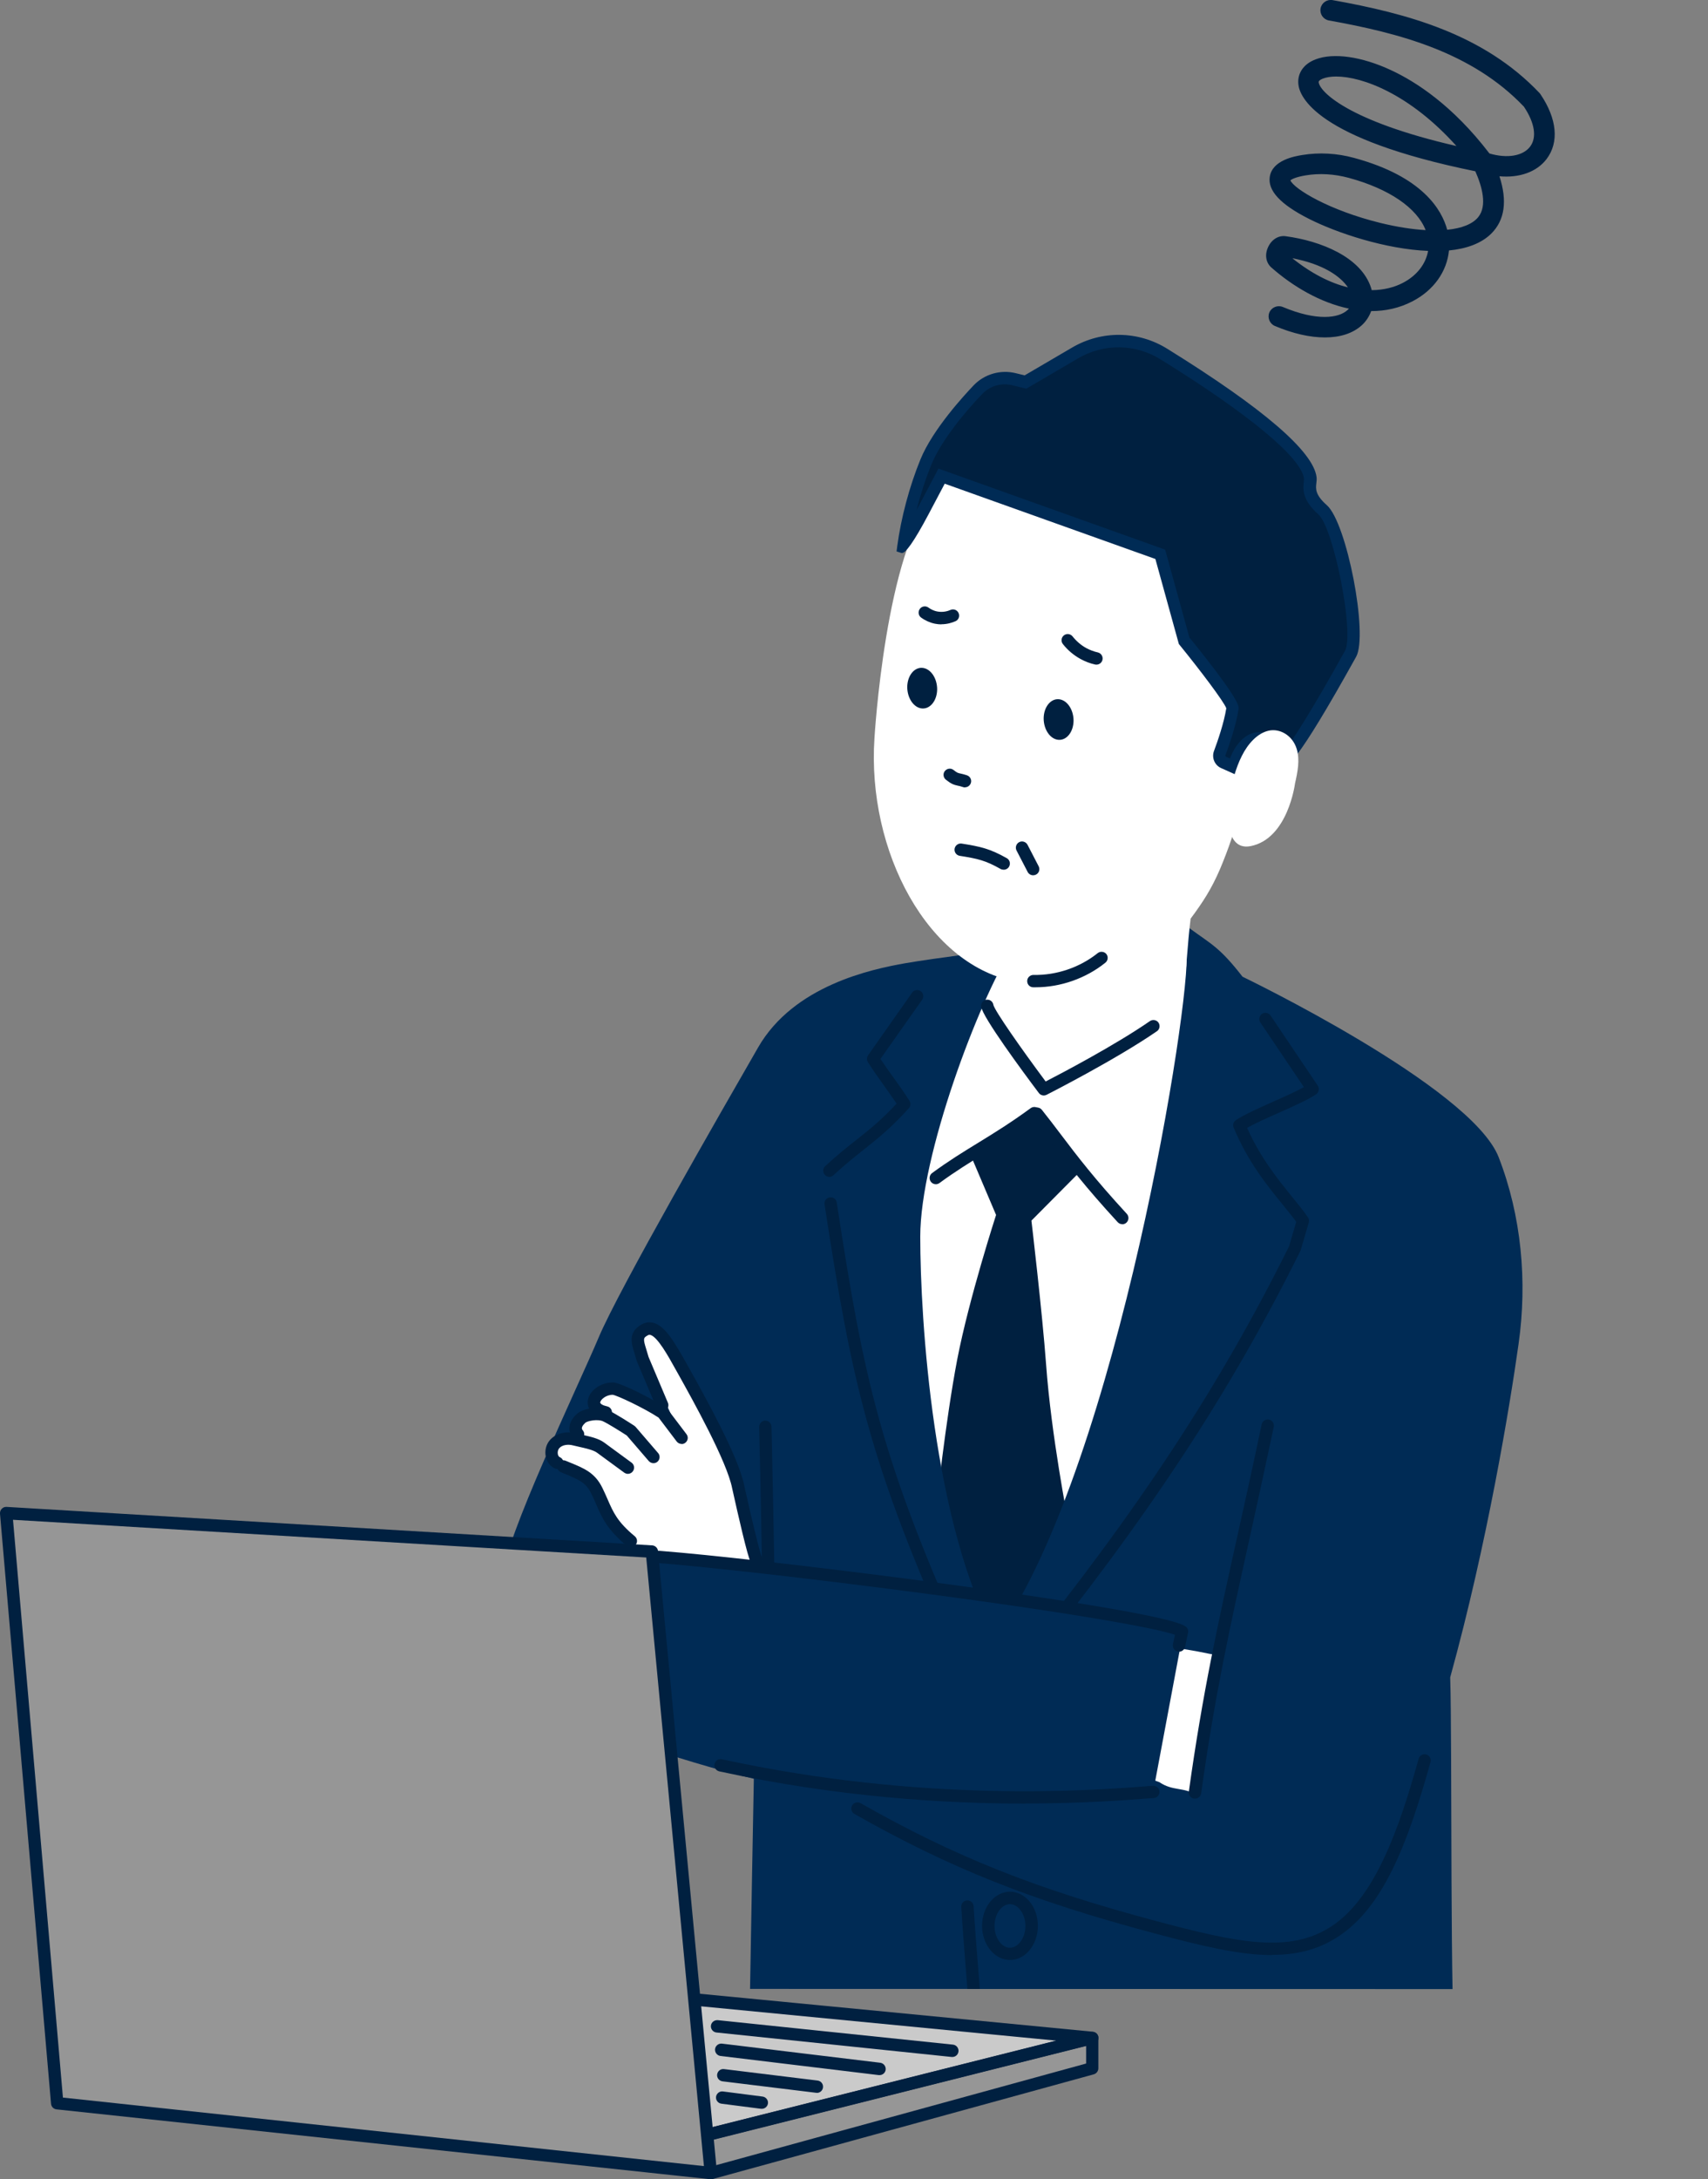 <?xml version="1.0" encoding="UTF-8"?>
<svg id="_レイヤー_2" data-name="レイヤー 2" xmlns="http://www.w3.org/2000/svg" xmlns:xlink="http://www.w3.org/1999/xlink" viewBox="0 0 153.64 195.94">
  <rect x="0" y="0" width="153.64" height="195.94" fill="#808080" stroke="none"/>
  <defs>
    <style>
      .cls-1 {
        fill: none;
      }

      .cls-2 {
        fill: #002b55;
      }

      .cls-3 {
        fill: #969696;
      }

      .cls-4 {
        fill: #fff;
      }

      .cls-5 {
        fill: #cacaca;
      }

      .cls-6 {
        fill: #002040;
      }

      .cls-7 {
        clip-path: url(#clippath);
      }
    </style>
    <clipPath id="clippath">
      <polygon class="cls-1" points="152.99 178.85 24.14 178.82 25.12 23.42 153.64 23.42 152.99 178.85"/>
    </clipPath>
  </defs>
  <g id="design">
    <g>
      <path class="cls-6" d="M119.17,30.34c-1.32,0-2.86-.34-4.49-1.03-.47-.2-.69-.74-.5-1.21.2-.47.74-.69,1.21-.5,3.09,1.3,5.04,1,5.82.28.05-.04.09-.09.13-.13-2.59-.54-5.08-2.02-6.98-3.7-.49-.43-.61-1.15-.29-1.83.31-.68.93-1.07,1.58-.98,3.14.42,6.81,1.87,7.69,4.67.02.06.03.12.05.18,1.09-.01,2.05-.26,2.81-.66,1.25-.65,2.06-1.7,2.26-2.87-3.78-.15-8.19-1.6-10.73-2.89-2.55-1.29-3.7-2.53-3.51-3.77.23-1.51,2.25-1.85,2.91-1.96,1.51-.25,3.12-.17,4.68.26,6.16,1.67,7.89,4.67,8.37,6.46,1.32-.13,2.3-.52,2.8-1.15.8-1,.36-2.69-.27-4.11-14.39-2.93-15.83-6.74-15.92-7.85-.09-.98.49-1.81,1.55-2.21,1.61-.62,4.15-.26,6.79.97,2.22,1.03,5.55,3.17,8.85,7.49,1.6.47,3.02.23,3.66-.62.62-.82.42-2.13-.56-3.59-4.66-4.89-11.18-6.61-17.54-7.75-.5-.09-.84-.57-.75-1.08.09-.5.57-.84,1.08-.75,6.69,1.2,13.58,3.04,18.62,8.36.03.04.07.08.09.12,1.48,2.19,1.68,4.31.54,5.81-.89,1.17-2.46,1.71-4.24,1.55.72,2.22.48,3.94-.73,5.15-.91.9-2.25,1.37-3.81,1.52-.18,1.89-1.37,3.58-3.28,4.57-1.19.62-2.44.88-3.7.88h-.02c-.17.48-.46.93-.86,1.29-.8.72-1.94,1.08-3.3,1.08ZM116.25,23.22c1.77,1.42,3.47,2.24,5,2.62-.67-1-2.24-2.1-5-2.62ZM116.07,16.21c.32.77,3.47,2.7,8.12,3.84,1.48.36,2.84.57,4.05.64-.78-1.99-3.27-3.71-6.92-4.7-1.3-.35-2.64-.43-3.88-.22-.9.15-1.25.35-1.36.44ZM120.19,6.88c-.48,0-.89.07-1.2.19-.25.1-.38.21-.37.32.07.81,2.56,3.48,12.39,5.74-4.17-4.65-8.44-6.25-10.82-6.25Z"/>
      <g class="cls-7">
        <g>
          <g>
            <path class="cls-4" d="M81.6,149.43c.97,0,1.94.02,2.92.03,4.35.03,8.7.01,13.04-.08,3.19-.07,6.47-.04,9.67-.33.49-.08.99-.16,1.48-.25-2.34-11.7-4.87-20.65-4.32-23.08,2.4-10.47,8.58-25.99,8.96-30.41.38-4.42-3.71-7.02-3.71-7.02-2.65-3.79-6.26-6.1-10.55-4.71-4.29,1.39-7.57-.13-12.49,7.57-4.92,7.7-10.22,24.48-6.81,38.61.94,3.91,1.5,11.19,1.82,19.67Z"/>
            <path class="cls-6" d="M93.11,100.5l3.89,5-4.22,4.25s.98,8.28,1.32,12.94c.46,6.35,1.97,14.04,1.97,14.04l-1.45,12.23-4.62,7.4-3.3-2.7-2.49-18.01s.84-7.91,1.9-13.44c1.06-5.48,3.49-12.97,3.49-12.97l-2.18-5.13,5.69-3.61Z"/>
            <path class="cls-2" d="M50.53,148.7c2.48,1.06,2.5,1.83,4.67.23,2.17-1.6,10.81-1.8,12.24-4.09.23-.37.45-.75.67-1.13-.3,15.74-.64,34.44-.87,48.84,7.25.28,14.5.64,21.75,1.04,1.68-13.78,1.64-32.1.73-45.97-5.81-10.34-6.94-29.11-6.94-36.43s5.25-21.19,8.26-25.92c0,0-7.13.9-9.62,1.34-3.01.53-10.01,1.99-13.22,7.56-3.2,5.56-12.53,21.76-14.35,26.09-1.82,4.33-8.55,18.3-8.58,21.38-.03,3.07,2.43,5.87,5.25,7.07Z"/>
            <path class="cls-6" d="M69.16,145.67c-.3,0-.55-.25-.56-.55-.06-5.37-.16-10.28-.26-14.61l-.05-2.21c0-.31.24-.56.54-.57.3,0,.56.24.57.54l.05,2.21c.09,4.34.2,9.25.26,14.63,0,.31-.24.56-.55.56h0Z"/>
            <path class="cls-2" d="M89.36,191.3c14.32.92,28.66,1.4,43,1.31-.48-2.61-.96-5.22-1.42-7.69-.53-2.84-.3-28.4-.49-34.1,3.33-12.04,5.36-24.36,6.15-29.98.8-5.63.26-11.51-1.79-16.79-2.47-6.34-23.04-16.23-23.04-16.23-2.05-2.64-2.79-2.91-4.72-4.32-1.88-1.4-.47,1.57-.3,2.6,0,6.46-6.88,48.08-17.87,62.03-4.35,9.26-2.03,21.07-1.27,31.06.31,4.16.93,8.25,1.76,12.12Z"/>
            <path class="cls-6" d="M87.69,180.81c-.28,0-.53-.22-.55-.51-.03-.36-.06-.72-.09-1.08-.06-.75-.12-1.51-.18-2.28-.14-1.78-.29-3.63-.4-5.48-.02-.31.21-.57.52-.59.3-.02.57.21.59.52.11,1.85.26,3.69.4,5.46.06.77.12,1.53.18,2.28.03.35.06.71.09,1.06.03.31-.2.58-.51.6-.02,0-.03,0-.05,0Z"/>
            <path class="cls-6" d="M74.61,105.82c-.15,0-.3-.06-.41-.18-.21-.23-.19-.58.03-.79,1.1-1.01,1.98-1.71,2.83-2.38,1.19-.94,2.23-1.77,3.59-3.24-.38-.57-.77-1.12-1.16-1.66-.47-.66-.96-1.34-1.42-2.07-.12-.19-.11-.43.02-.62l3.96-5.63c.18-.25.52-.31.77-.13.25.18.31.52.13.77l-3.75,5.32c.39.59.79,1.16,1.19,1.7.47.66.96,1.34,1.42,2.07.13.21.11.48-.06.67-1.58,1.75-2.76,2.69-4.02,3.69-.83.66-1.69,1.34-2.76,2.33-.11.1-.24.15-.38.15Z"/>
            <path class="cls-6" d="M86.41,149.01c-.21,0-.41-.12-.51-.33-7.71-17.14-9.26-24.3-11.73-40.39-.05-.3.16-.59.47-.63.3-.05.59.16.63.47,2.44,15.98,3.98,23.09,11.64,40.1.13.28,0,.61-.28.74-.07.03-.15.05-.23.05Z"/>
            <path class="cls-6" d="M91.96,150.14c-.12,0-.25-.04-.35-.12-.24-.19-.28-.54-.08-.78,10.9-13.52,18.21-24.65,24.43-37.19l.64-2.19c-.36-.5-.8-1.03-1.25-1.59-1.38-1.69-3.09-3.8-4.38-6.88-.1-.25-.02-.53.21-.68.74-.49,2.02-1.06,3.38-1.67,1-.44,2.02-.9,2.73-1.29l-3.92-5.82c-.17-.25-.1-.6.15-.77.25-.17.6-.1.77.15l4.25,6.31c.08.12.11.27.08.42-.03.15-.11.27-.24.36-.74.49-2.02,1.06-3.38,1.67-1.04.46-2.11.94-2.82,1.34,1.2,2.69,2.76,4.61,4.02,6.17.53.65,1.04,1.27,1.45,1.87.1.14.12.31.08.47l-.73,2.49s-.02.06-.04.09c-6.27,12.63-13.62,23.83-24.59,37.43-.11.14-.27.21-.43.21Z"/>
            <path class="cls-6" d="M100.95,110.07c-.15,0-.3-.06-.41-.18-2.95-3.2-4.51-5.26-6.02-7.24-.56-.74-1.08-1.43-1.67-2.17-.19-.24-.15-.59.09-.78.24-.19.59-.15.78.09.6.75,1.13,1.45,1.69,2.19,1.49,1.97,3.04,4,5.95,7.16.21.23.19.58-.03.79-.11.1-.24.15-.38.15Z"/>
            <path class="cls-6" d="M84.18,106.48c-.17,0-.34-.08-.45-.23-.18-.25-.13-.6.12-.78,1.47-1.08,2.77-1.88,4.16-2.73,1.45-.89,2.94-1.81,4.7-3.1.25-.18.6-.13.78.12.18.25.13.6-.12.78-1.8,1.32-3.31,2.25-4.78,3.15-1.36.84-2.65,1.63-4.08,2.68-.1.07-.21.11-.33.11Z"/>
            <path class="cls-6" d="M90.9,161.42c-1.33,0-2.38-1.37-2.38-3.13s1.04-3.13,2.38-3.13,2.38,1.37,2.38,3.13-1.04,3.13-2.38,3.13ZM90.9,156.28c-.69,0-1.26.92-1.26,2.01s.58,2.01,1.26,2.01,1.26-.92,1.26-2.01-.58-2.01-1.26-2.01Z"/>
            <path class="cls-6" d="M90.85,176.23c-1.38,0-2.51-1.38-2.51-3.07s1.12-3.07,2.51-3.07,2.51,1.38,2.51,3.07-1.12,3.07-2.51,3.07ZM90.85,171.21c-.76,0-1.39.9-1.39,1.96s.64,1.96,1.39,1.96,1.39-.9,1.39-1.96-.64-1.96-1.39-1.96Z"/>
            <path class="cls-4" d="M78.66,66.37s1-16.94,5.4-21.73c4.44-6.65,8.56-3.21,15.19-7.15,11.85-5.99,15.45,11.69,13.89,25.35-.95,8.4-1.85,11.61-3.39,15.29-.78,1.81-1.53,2.96-2.65,4.47-.29,2.3-.36,4.6-.72,7.26-.85,1.92-5.87,6.47-12.4,8.25-.79.21-1.12.57-1.64-2.14-.37-1.88-.86-4.8-.73-7.67-8.15-1.34-13.63-11.78-12.95-21.93Z"/>
            <g>
              <path class="cls-6" d="M121.5,58.78c.95-1.71-.93-11.55-2.52-12.95-1.62-1.42-1.04-2.31-1.1-2.86-.33-2.78-8.19-8.05-13.17-11.14-2.44-1.51-5.51-1.55-7.98-.1l-4.46,2.62-1.04-.25c-1.17-.28-2.4.07-3.23.93-1.69,1.76-3.81,4.38-4.68,6.48-.91,2.22-1.71,5.05-2.05,7.67-.04.27,3.46-6.38,3.46-6.38l19.67,7.03,2.16,7.8s4.41,5.45,4.33,6.03c-.2,1.39-.82,3.16-1.15,4.05-.12.32.03.69.35.83l.93.42s.27-1.3,1.16-2.1c1.2-1.09,2.52-.23,3.08,1.41.33.96,4.14-5.69,6.25-9.49Z"/>
              <path class="cls-2" d="M111.4,69.76l-1.56-.7c-.58-.26-.86-.93-.64-1.53.33-.88.9-2.53,1.11-3.85-.24-.62-2.29-3.34-4.2-5.69l-.07-.09-2.11-7.64-18.95-6.77c-.31.58-.89,1.68-1.47,2.78q-1.92,3.61-2.42,3.45l-.44-.14.06-.47c.34-2.55,1.1-5.4,2.09-7.81,1.11-2.71,3.95-5.78,4.79-6.66.96-1,2.4-1.42,3.76-1.09l.82.2,4.27-2.5c2.66-1.56,5.94-1.52,8.56.11,8.63,5.35,13.15,9.23,13.43,11.55.02.18,0,.36-.02.53-.06.49-.12,1.05.94,1.98,1.8,1.58,3.74,11.64,2.64,13.63h0c-5.54,9.97-6.21,9.91-6.69,9.87-.26-.02-.48-.2-.57-.47-.27-.79-.74-1.36-1.23-1.49-.31-.08-.63.03-.95.31-.73.66-.99,1.79-.99,1.81l-.14.68ZM107.04,57.38c4.49,5.55,4.41,6.13,4.37,6.37-.21,1.44-.83,3.22-1.18,4.16-.02.05,0,.1.05.13l.36.16c.19-.51.54-1.22,1.13-1.75.6-.54,1.3-.74,1.97-.56.71.18,1.34.77,1.77,1.62.75-.9,2.49-3.61,5.48-9h0c.85-1.53-1.01-11.04-2.4-12.26-1.49-1.31-1.38-2.33-1.31-2.94.01-.11.02-.22.02-.27-.23-1.88-4.93-5.79-12.91-10.73-2.27-1.41-5.11-1.44-7.41-.09l-4.66,2.73-1.26-.31c-.98-.24-2.01.06-2.7.78-1.67,1.73-3.74,4.3-4.56,6.31-.53,1.29-.99,2.71-1.36,4.14.6-1.12,1.25-2.34,1.75-3.31l.22-.43,20.4,7.29,2.2,7.97Z"/>
            </g>
            <path class="cls-4" d="M116.64,67.33c-.38-1.22-1.52-1.86-2.53-1.63-1,.23-1.85,1.16-2.4,2.26-.56,1.1-.87,2.38-1.17,3.63,0,0-.76,5.01,1.95,4.49,3.37-.66,4-5.63,4-5.63.23-1.02.46-2.13.15-3.12Z"/>
            <path class="cls-6" d="M93.89,98.5c-.17,0-.34-.08-.44-.22-1.52-2.02-5.05-6.81-5.19-7.76-.04-.3.17-.59.47-.63.31-.05.59.17.63.47.14.55,2.45,3.86,4.7,6.88,1.44-.74,6.29-3.29,9.38-5.43.25-.17.6-.11.77.14.17.25.11.6-.14.77-3.71,2.56-9.87,5.69-9.93,5.72-.08.04-.17.06-.25.06Z"/>
            <path class="cls-6" d="M81.61,61.77c0,1.01.59,1.87,1.33,1.93s1.35-.71,1.36-1.72c0-1.01-.59-1.87-1.33-1.93-.74-.06-1.35.71-1.36,1.72Z"/>
            <path class="cls-6" d="M93.88,64.59c0,1.01.59,1.87,1.33,1.93.74.06,1.35-.71,1.36-1.72,0-1.01-.59-1.87-1.33-1.93-.74-.06-1.35.71-1.36,1.72Z"/>
            <path class="cls-6" d="M86.81,70.8c-.06,0-.12,0-.18-.03-.22-.07-.36-.11-.49-.13-.35-.08-.55-.14-1.05-.53-.24-.19-.29-.54-.1-.78.19-.24.54-.29.78-.1.33.26.39.27.62.32.14.03.32.07.59.16.29.1.45.41.35.7-.08.23-.29.38-.53.38Z"/>
            <path class="cls-6" d="M98.63,59.76s-.08,0-.12-.01c-.46-.1-.89-.27-1.3-.49-.62-.34-1.16-.79-1.6-1.35-.19-.24-.15-.59.09-.78.24-.19.59-.15.78.09.35.44.77.8,1.25,1.06.32.17.66.3,1.02.38.3.07.49.37.42.67-.06.26-.29.43-.54.43Z"/>
            <path class="cls-6" d="M84.68,56.14c-.19,0-.38-.02-.58-.06-.44-.09-.87-.28-1.24-.55-.25-.18-.3-.53-.12-.78.18-.25.53-.3.78-.12.16.12.43.28.79.35.53.1.97-.04,1.19-.14.28-.12.61,0,.73.29.12.28,0,.61-.29.73-.3.13-.74.27-1.27.27Z"/>
            <path class="cls-6" d="M93.16,88.77c-.07,0-.14,0-.22,0-.31,0-.55-.26-.54-.57,0-.31.28-.55.57-.54,2.06.04,4.16-.67,5.77-1.96.24-.19.59-.15.78.08.19.24.15.59-.09.78-1.75,1.41-4.03,2.21-6.28,2.21Z"/>
          </g>
          <path class="cls-6" d="M90.28,78.2c-.09,0-.19-.02-.28-.07-1.34-.76-2.03-.92-3.67-1.18-.3-.05-.51-.33-.46-.64.05-.3.34-.51.64-.46,1.71.27,2.56.47,4.05,1.31.27.15.36.49.21.76-.1.18-.29.28-.48.28Z"/>
          <path class="cls-2" d="M47.53,137.16c3.64,1.04,17.59,4.26,27.4,4.81,9.81.56,12.65,4.99,16.28,6.59,2.39,1.26,8.62,4.87,10.38,6.92,4.64,4.79.34,8.59-6.23,7.97-17.85-1.69-23.47-1.11-44.99-9.07-4.93-1.82-5.87-13.47-2.83-17.23Z"/>
          <path class="cls-4" d="M66.99,135.93c-1.16-4.31-2.9-8.65-4.57-11.07-1.68-2.42-3.26-6-4.37-5.07-1.12.93.96,4.46.96,4.46l2.13,4.6s-1.07-1.23-2.06-2.02c-1.19-.95-2.48-1.72-2.99-1.82-.5-.1-.97-.3-2.02.22-.62.31-.61,1.46-.07,1.89-.09.21-1.66.16-1.77.31-.24.37-.04,1.26-.44,1.74-.38.45-1.63.38-1.98.75-.42.44.1,1.31.51,1.79,1.93.91,3.78,2.45,4.04,3.47.71,2.74,3.01,4.15,3.01,4.15,1.99-.31,1.72,1.21,5.5.8.98-.11,3.47.58,5.39.54-.47-1.22-.99-3.95-1.27-4.75Z"/>
          <path class="cls-6" d="M56.74,139.13c-.12,0-.25-.04-.35-.13-1.77-1.47-2.23-2.51-2.76-3.73-.13-.31-.27-.63-.45-.99-.48-.98-1.11-1.24-2.37-1.76l-.36-.15c-.28-.12-.42-.44-.3-.73.12-.28.44-.42.73-.3l.36.15c1.33.54,2.29.94,2.95,2.3.18.37.33.71.47,1.03.51,1.17.88,2.02,2.44,3.31.24.2.27.55.07.78-.11.13-.27.2-.43.2Z"/>
          <path class="cls-6" d="M56.48,132.52c-.11,0-.23-.04-.33-.11l-2.47-1.81c-.3-.22-1.04-.39-1.58-.51-.21-.05-.4-.09-.56-.13-.41-.11-.96-.07-1.24.26-.11.13-.16.34-.12.54.02.08.06.21.18.26.28.13.41.45.28.73-.13.28-.45.41-.73.28-.41-.18-.7-.56-.81-1.04-.12-.53.02-1.11.36-1.5.53-.61,1.46-.85,2.37-.61.15.04.32.08.51.12.71.16,1.5.33,2,.7l2.47,1.81c.25.18.3.53.12.78-.11.15-.28.23-.45.23Z"/>
          <path class="cls-6" d="M61.31,129.83c-.17,0-.33-.08-.44-.22l-1.63-2.15c-1.38-.9-3.73-1.99-4.12-2.05-.63,0-1.1.45-1.13.68-.01.13.24.28.62.36.3.06.49.36.43.66-.06.3-.36.49-.66.43-1.51-.31-1.54-1.27-1.51-1.56.09-.91,1.13-1.68,2.26-1.68.67,0,3.56,1.47,4.79,2.29.05.03.1.08.14.13l1.69,2.23c.19.25.14.59-.11.78-.1.08-.22.11-.33.11Z"/>
          <path class="cls-6" d="M68.03,140.76c-.19,0-.38-.1-.49-.27-.28-.45-1.17-4.37-1.68-6.67-.47-2.42-3.54-7.92-4.85-10.27l-.27-.48c-.63-1.14-1.59-2.86-2.23-3.04-.06-.02-.14-.03-.25.04-.39.22-.43.29-.12,1.27.06.2.13.43.2.67l1.74,4.12c.12.28-.01.61-.3.73-.28.12-.61-.01-.73-.3l-1.76-4.16s-.02-.05-.03-.08c-.06-.24-.13-.45-.19-.66-.28-.88-.59-1.88.64-2.57.35-.2.73-.25,1.1-.14,1,.28,1.83,1.66,2.9,3.57l.27.48c1.45,2.6,4.47,8.01,4.97,10.59.62,2.82,1.38,5.96,1.55,6.33.16.26.08.59-.18.76-.09.06-.19.08-.29.08Z"/>
          <path class="cls-6" d="M58.78,131.56c-.16,0-.31-.07-.42-.19l-1.98-2.3c-.51-.33-1.73-1.1-2.17-1.29-.45-.19-1.35-.04-1.57.16-.2.19-.41.45-.23.65.21.23.19.58-.04.79-.23.21-.58.19-.79-.04-.58-.64-.46-1.51.31-2.21.57-.52,1.96-.7,2.76-.36.63.27,2.22,1.3,2.4,1.42.04.03.08.06.12.1l2.03,2.36c.2.23.17.58-.06.78-.1.09-.23.13-.36.13Z"/>
          <path class="cls-4" d="M107.68,161.43c.76-6.21,2.17-7.76,3.76-12.26-2.39-.4-3.56-.65-3.7-.68l-3.59-.62-1.36,11.83c.5.18,1.01.37,1.5.54,1.21.83,2.18.41,3.39,1.18Z"/>
          <g>
            <path class="cls-2" d="M76.63,142.17s-.52,9.55-1.92,15.08c0,0,13.63,2.08,13.63,2.09,2.76,1.03,6.04,1.13,8.04,1.77,3.06.98,7.46-.57,7.46-.57l2.33-12.43.18-1.68-5.07-1.11-24.63-3.14Z"/>
            <path class="cls-6" d="M92.21,162.17c-7.16,0-16.8-.57-27.51-2.9-.3-.07-.49-.36-.43-.66.07-.3.36-.49.66-.43,18.15,3.95,33.23,2.81,38.19,2.43l.59-.04c.3-.02.57.21.59.51.02.31-.21.57-.51.59l-.59.04c-2.08.16-5.91.45-11,.45Z"/>
            <path class="cls-6" d="M106.06,148.5s-.08,0-.12-.01c-.3-.06-.49-.36-.43-.66l.18-.84c-1.72-.62-9.88-2.08-24.95-4.03-14.46-1.87-24.39-2.8-25.34-2.58-.27.11-.58-.02-.71-.28-.13-.28,0-.61.27-.74,1.41-.66,24.69,2.34,25.68,2.47,7.34.95,24.58,3.28,26.03,4.43.17.13.24.35.2.55l-.27,1.26c-.06.26-.29.44-.54.44ZM55.44,140.35s-.01,0-.02,0c0,0,.01,0,.02,0Z"/>
          </g>
          <path class="cls-2" d="M122.02,170.86c3.33-6.31,8.31-20.24,9.1-23.57,1.73-7.29,2.34-14.15.04-25.17-1.61-7.72-1.6-11.25-9.4-12.38l-3.72-.54-6.03,28.4-4.33,21.55c-2.21,12.05,11.6,16.9,14.34,11.71Z"/>
          <path class="cls-6" d="M114.43,175.79c-2.92,0-6.35-.82-10.64-1.97-11.02-2.94-18.32-5.84-26.93-10.72-.27-.15-.36-.49-.21-.76.15-.27.49-.36.76-.21,8.52,4.83,15.75,7.71,26.67,10.62,7.25,1.93,11.91,2.92,15.68.46,3.92-2.56,6.09-8.76,7.85-15.07.08-.3.39-.47.68-.39.3.08.47.39.39.68-2.1,7.54-4.32,13.1-8.31,15.7-1.79,1.17-3.72,1.64-5.94,1.64Z"/>
          <path class="cls-6" d="M107.49,161.72s-.05,0-.08,0c-.3-.04-.52-.32-.47-.63,1.23-8.84,2.61-15.07,4.36-22.95.69-3.1,1.4-6.3,2.19-10.07.06-.3.36-.49.66-.43.3.06.49.36.43.66-.8,3.77-1.54,7.12-2.19,10.08-1.74,7.86-3.12,14.07-4.34,22.86-.04.28-.28.48-.55.48Z"/>
          <path class="cls-6" d="M92.93,78.7c-.2,0-.39-.11-.49-.3l-1-1.93c-.14-.27-.03-.61.24-.75.27-.14.61-.03.75.24l1,1.93c.14.27.04.61-.24.75-.08.04-.17.06-.26.06Z"/>
        </g>
      </g>
      <g>
        <g>
          <polygon class="cls-3" points="63.94 195.38 98.26 185.96 98.26 183.24 63.88 191.89 63.94 195.38"/>
          <polygon class="cls-5" points="5.23 182.21 39.55 177.6 98.26 183.24 63.29 192.03 5.23 182.21"/>
          <polygon class="cls-3" points="63.94 195.38 5.14 189.1 .56 136.06 58.64 139.51 63.94 195.38"/>
        </g>
        <g>
          <path class="cls-6" d="M63.94,195.94c-.24,0-.47-.16-.54-.41-.08-.3.09-.6.39-.68l33.91-9.31v-1.58l-33.91,8.53c-.3.07-.6-.11-.68-.4-.07-.3.11-.6.4-.68l34.6-8.7c.17-.04.34,0,.48.1.14.11.21.27.21.44v2.72c0,.25-.17.47-.41.54l-34.32,9.43s-.1.02-.15.02Z"/>
          <path class="cls-6" d="M64.01,192.41c-.25,0-.48-.17-.54-.42-.07-.3.11-.6.4-.68l31.13-7.83-32.1-3.1c-.31-.03-.53-.3-.5-.61.03-.31.3-.53.61-.5l35.3,3.41c.27.03.48.24.5.51.02.27-.16.51-.42.58l-34.25,8.61s-.09.02-.14.02Z"/>
          <path class="cls-6" d="M63.94,195.94s-.04,0-.06,0l-58.8-6.28c-.26-.03-.47-.24-.49-.51L0,136.1c-.01-.16.04-.32.16-.44.11-.12.27-.18.43-.17l58.08,3.46c.27.02.49.23.52.5l5.3,55.87c.02.17-.04.33-.16.45-.1.1-.25.16-.39.16ZM5.65,188.6l57.67,6.16-5.19-54.72-56.96-3.39,4.49,51.95Z"/>
        </g>
        <path class="cls-6" d="M85.67,184.95s-.04,0-.06,0l-21.16-2.2c-.31-.03-.53-.31-.5-.61.03-.31.31-.52.61-.5l21.16,2.2c.31.03.53.31.5.61-.03.29-.27.5-.55.5Z"/>
        <path class="cls-6" d="M79.12,186.58s-.04,0-.07,0l-14.24-1.72c-.3-.04-.52-.31-.49-.62.04-.31.32-.52.62-.49l14.24,1.72c.3.04.52.31.49.62-.03.28-.27.49-.55.49Z"/>
        <path class="cls-6" d="M73.48,188.17s-.05,0-.07,0l-8.42-1.03c-.3-.04-.52-.31-.48-.62.04-.3.31-.52.62-.48l8.42,1.03c.3.04.52.31.48.62-.03.28-.27.49-.55.49Z"/>
        <path class="cls-6" d="M68.53,189.61s-.05,0-.07,0l-3.57-.46c-.3-.04-.52-.32-.48-.62.04-.3.32-.52.62-.48l3.57.46c.3.04.52.32.48.62-.04.28-.28.48-.55.48Z"/>
      </g>
    </g>
  </g>
</svg>
